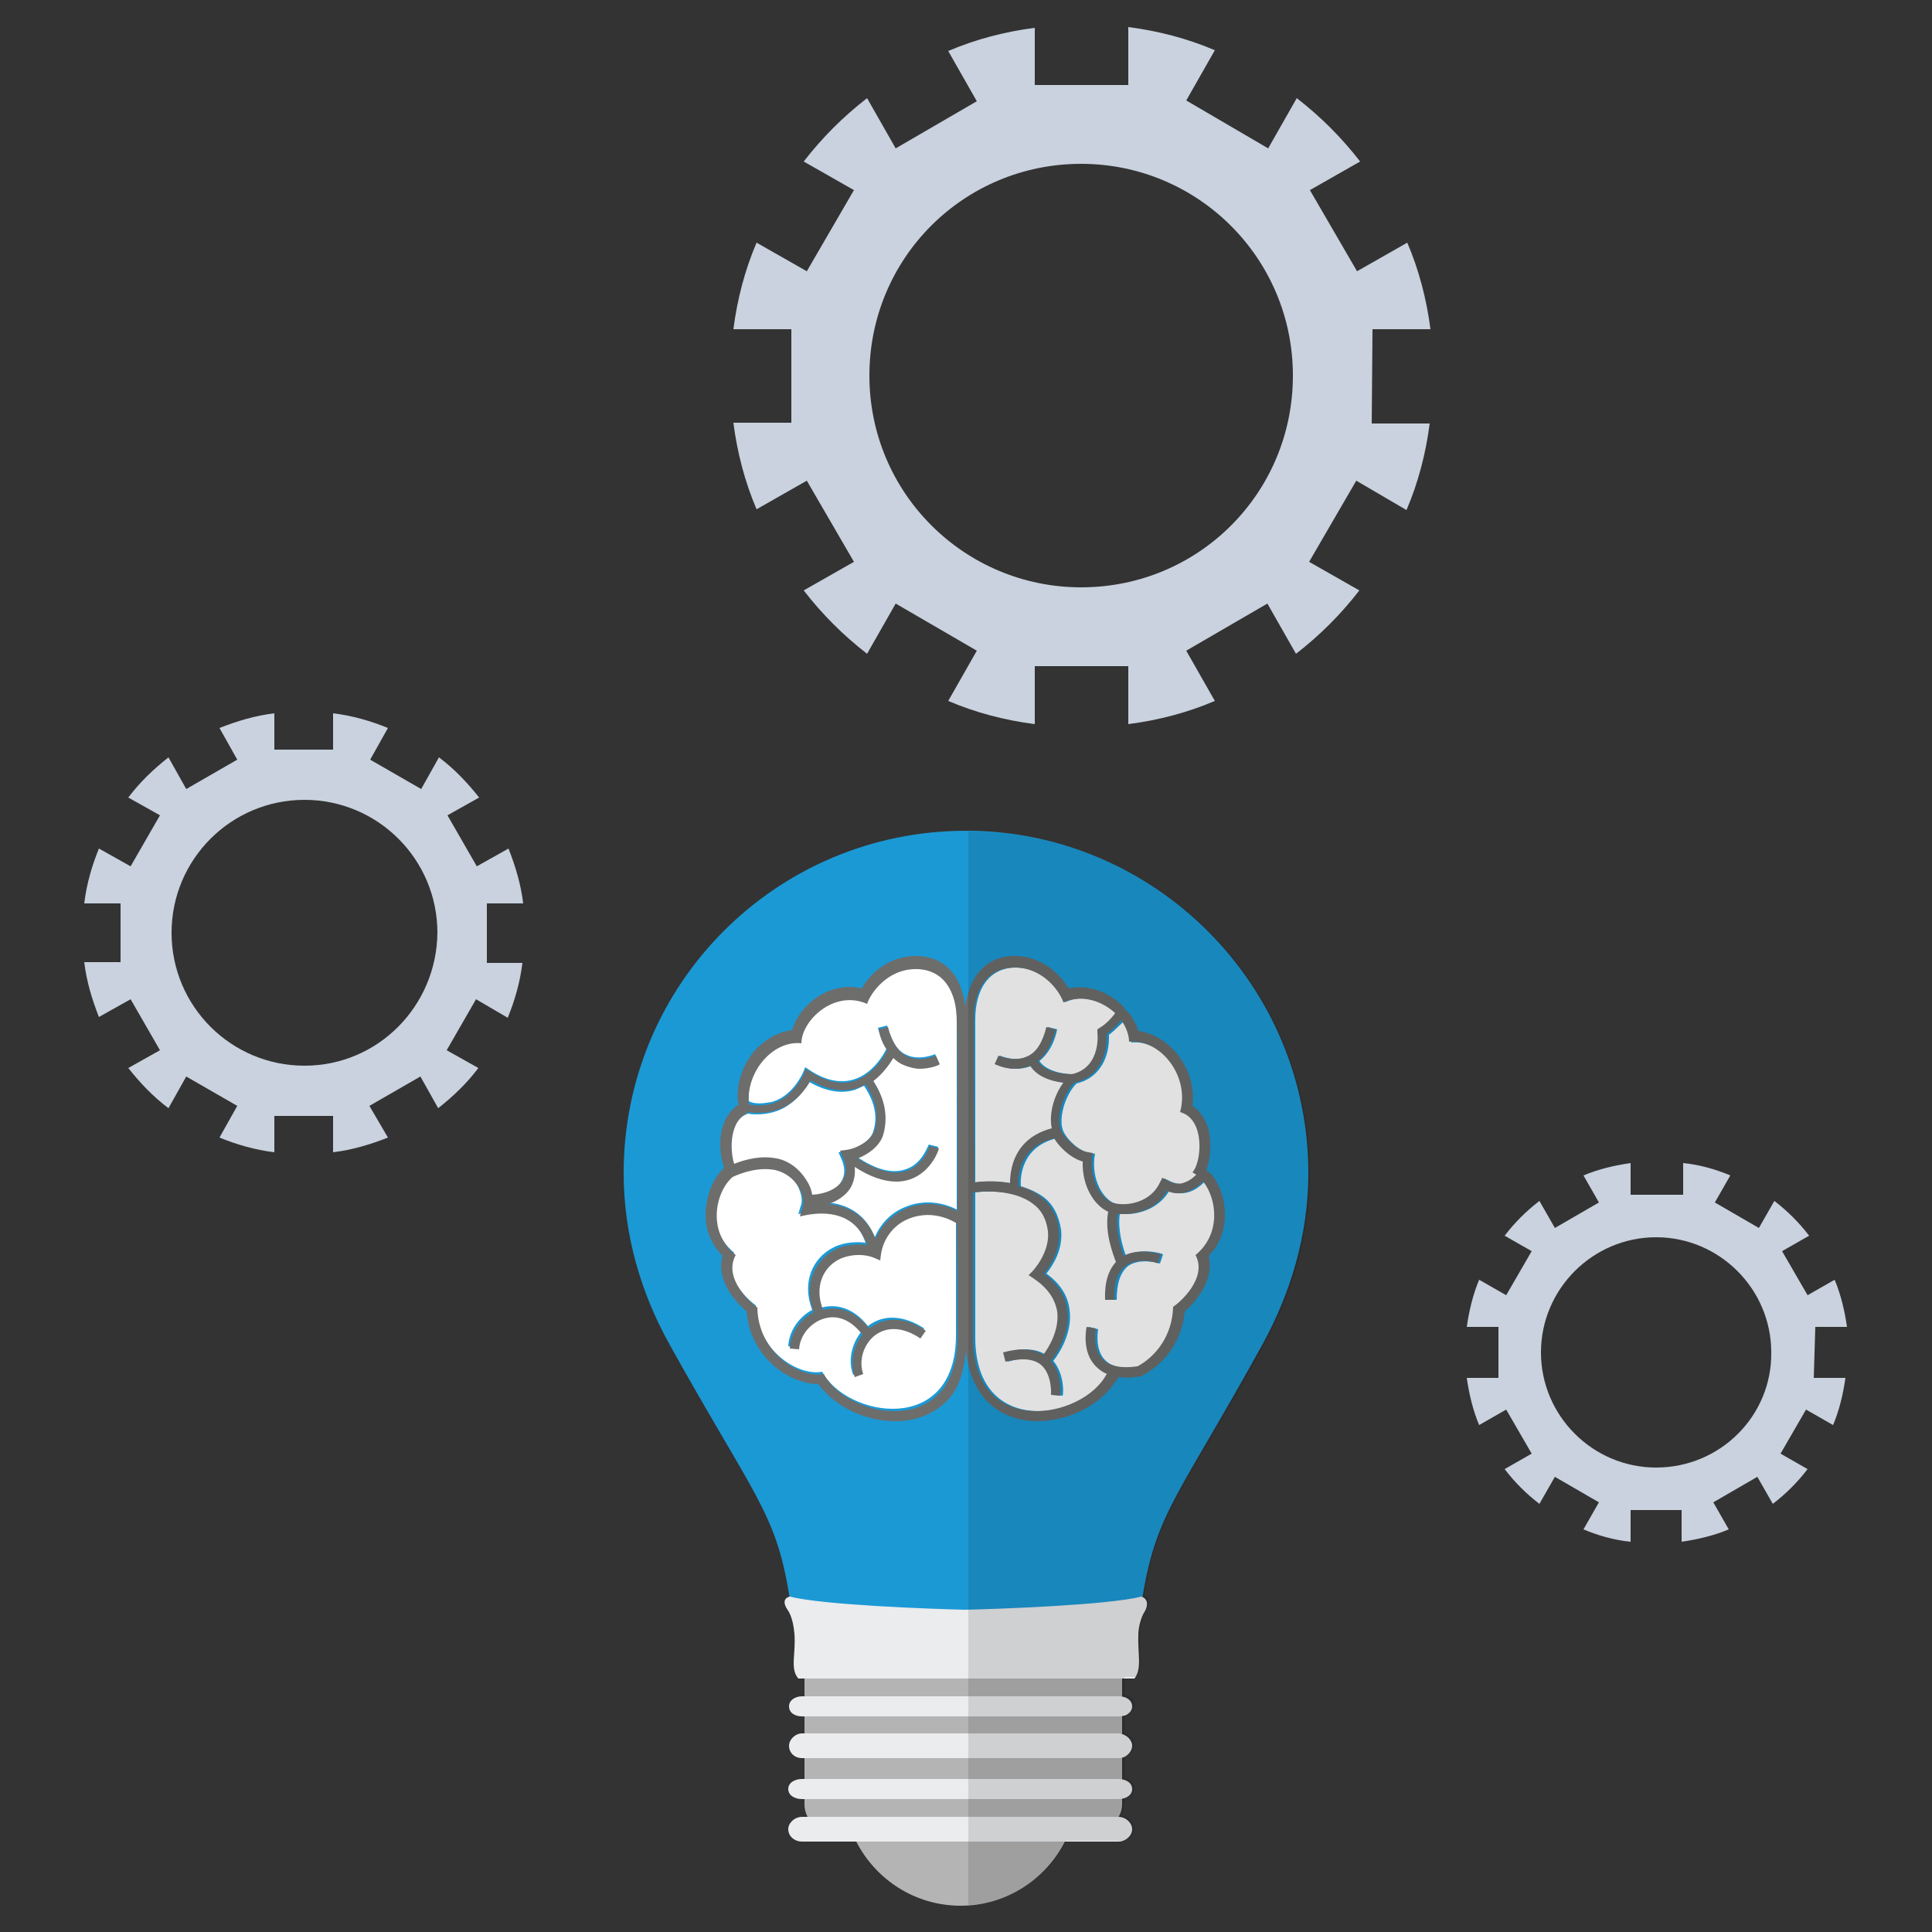 <?xml version="1.0" encoding="utf-8"?>
<!-- Generator: Adobe Illustrator 21.0.2, SVG Export Plug-In . SVG Version: 6.00 Build 0)  -->
<svg version="1.1" id="Calque_1" xmlns="http://www.w3.org/2000/svg" xmlns:xlink="http://www.w3.org/1999/xlink" x="0px" y="0px"
	 viewBox="0 0 250 250" style="enable-background:new 0 0 250 250;" xml:space="preserve">
<rect x="0" y="0" width="250" height="250" fill="#333333" stroke="none"/>
<style type="text/css">
	.st0{fill:none;}
	.st1{fill:#C9D2DE;}
	.st2{fill-rule:evenodd;clip-rule:evenodd;fill:#1B99D5;}
	.st3{fill-rule:evenodd;clip-rule:evenodd;fill:#FFFFFF;}
	.st4{fill-rule:evenodd;clip-rule:evenodd;fill:#6D6D6C;}
	.st5{fill-rule:evenodd;clip-rule:evenodd;fill:#B4B4B5;}
	.st6{fill-rule:evenodd;clip-rule:evenodd;fill:#EAECEE;}
	.st7{opacity:0.12;}
</style>
<rect class="st0" width="250" height="250"/>
<g>
	<g>
		<path class="st1" d="M63,116.9h4.7c-0.3-2.5-1-4.8-1.9-7.1l-4.1,2.3l-3.8-6.6l4.1-2.3c-1.5-1.9-3.2-3.7-5.2-5.2l-2.3,4.1l-6.6-3.8
			l2.3-4.1c-2.2-0.9-4.6-1.6-7.1-1.9v4.7h-7.6v-4.7c-2.5,0.3-4.8,1-7.1,1.9l2.3,4.1l-6.6,3.8l-2.3-4.1c-1.9,1.5-3.7,3.2-5.2,5.2
			l4.1,2.3l-3.8,6.6l-4.1-2.3c-0.9,2.2-1.6,4.6-1.9,7.1h4.7l0,7.6h-4.7c0.3,2.5,1,4.8,1.9,7.1l4.1-2.3l3.8,6.6l-4.1,2.3
			c1.5,1.9,3.2,3.7,5.2,5.2l2.3-4.1l6.6,3.8l-2.3,4.1c2.2,0.9,4.6,1.6,7.1,1.9v-4.7h7.6v4.7c2.5-0.3,4.8-1,7.1-1.9l-2.4-4.1l6.6-3.8
			l2.3,4.1c1.9-1.5,3.7-3.2,5.2-5.2l-4.1-2.3l3.8-6.6l4.1,2.4c0.9-2.2,1.6-4.6,1.9-7.1H63L63,116.9z M39.4,137.9
			c-9.5,0-17.2-7.7-17.2-17.2c0-9.5,7.7-17.2,17.2-17.2c9.5,0,17.2,7.7,17.2,17.2C56.5,130.2,48.9,137.9,39.4,137.9z"/>
		<path class="st1" d="M177.6,42.6h7.5c-0.5-3.9-1.5-7.7-3-11.2l-6.5,3.7l-6.1-10.5l6.5-3.7c-2.4-3.1-5.1-5.8-8.2-8.2l-3.7,6.5
			L153.5,13l3.7-6.5c-3.5-1.5-7.3-2.5-11.2-3V11h-12.1V3.6c-3.9,0.5-7.7,1.5-11.2,3l3.7,6.5l-10.5,6.1l-3.7-6.5
			c-3.1,2.4-5.8,5.1-8.2,8.2l6.5,3.7l-6.1,10.5l-6.5-3.7c-1.5,3.5-2.5,7.3-3,11.2h7.5l0,12.1h-7.5c0.5,3.9,1.5,7.7,3,11.2l6.5-3.7
			l6.1,10.5l-6.5,3.7c2.4,3.1,5.1,5.8,8.2,8.2l3.7-6.5l10.5,6.1l-3.7,6.5c3.5,1.5,7.3,2.5,11.2,3v-7.5H146v7.5
			c3.9-0.5,7.7-1.5,11.2-3l-3.7-6.5l10.5-6.1l3.7,6.5c3.1-2.4,5.8-5.1,8.2-8.2l-6.5-3.7l6.1-10.5L182,66c1.5-3.5,2.5-7.3,3-11.2
			h-7.5L177.6,42.6z M139.9,76c-15.1,0-27.4-12.2-27.4-27.4s12.2-27.4,27.4-27.4c15.1,0,27.4,12.2,27.4,27.4S155.1,76,139.9,76z"/>
		<path class="st1" d="M234.9,171.7h4.1c-0.3-2.1-0.8-4.2-1.6-6.1l-3.5,2l-3.3-5.7l3.5-2c-1.3-1.7-2.8-3.2-4.5-4.5l-2,3.5l-5.7-3.3
			l2-3.5c-1.9-0.8-4-1.4-6.1-1.6v4.1H211v-4.1c-2.1,0.3-4.2,0.8-6.1,1.6l2,3.5l-5.7,3.3l-2-3.5c-1.7,1.3-3.2,2.8-4.5,4.5l3.5,2
			l-3.3,5.7l-3.5-2c-0.8,1.9-1.3,4-1.6,6.1h4.1l0,6.6h-4.1c0.3,2.1,0.8,4.2,1.6,6.1l3.5-2l3.3,5.7l-3.5,2c1.3,1.7,2.8,3.2,4.5,4.5
			l2-3.5l5.7,3.3l-2,3.5c1.9,0.8,4,1.4,6.1,1.6v-4.1h6.6v4.1c2.1-0.3,4.2-0.8,6.1-1.6l-2-3.5l5.7-3.3l2,3.5c1.7-1.3,3.2-2.8,4.5-4.5
			l-3.5-2l3.3-5.7l3.5,2c0.8-1.9,1.3-4,1.6-6.1h-4.1L234.9,171.7z M214.3,189.9c-8.2,0-14.9-6.7-14.9-14.9c0-8.2,6.7-14.9,14.9-14.9
			c8.2,0,14.9,6.7,14.9,14.9C229.3,183.2,222.6,189.9,214.3,189.9z"/>
	</g>
	<path class="st2" d="M125,107.5c-24.5,0-44.3,19.8-44.3,44.3c0,8.1,2.3,15.6,5.9,22.1c10.9,19.6,13.8,21.8,15.5,32.4
		c1.5,8.9,3.6,11,10.3,11c2.9,0,7.6,0,12.6,0c5,0,9.7,0,12.6,0c6.8,0,8.8-2.1,10.3-11c1.8-10.7,4.7-12.8,15.5-32.4
		c3.6-6.6,5.9-14.1,5.9-22.1C169.3,127.4,149.4,107.5,125,107.5z"/>
	<path class="st3" d="M130.9,153.1c0-1.8,0.6-5.8,5.4-7.1c-0.4-1.9,0.3-4.3,1.5-5.9c-1.7-0.2-3.4-0.9-4.3-2.2
		c-0.7,0.3-1.4,0.4-2,0.4c-1.4,0-2.6-0.5-2.6-0.6l0.5-1.1c0,0,2,0.9,3.7,0.1c1.2-0.6,2-1.9,2.5-3.8l1.2,0.3
		c-0.4,1.9-1.2,3.2-2.3,4.1c0.8,1.2,2.8,1.7,4.4,1.7c3.5-0.7,3.4-4.6,3.3-5.4l0-0.4l0.3-0.2c0.7-0.4,1.5-1.3,2-1.9
		c-1.6-1.6-4.2-2.6-6.7-1.4c-0.5-1.5-2.7-4.5-6.3-4.5c-3.6,0-5.3,2.9-5.3,6.7c0,1.9,0,11.6,0,21.1
		C126.9,152.9,128.8,152.8,130.9,153.1z"/>
	<path class="st3" d="M143.5,133.9c0.1,2.5-0.9,5.5-4.2,6.3c-1.5,1.5-2.5,4.8-1.6,6.4c0.5,0.9,1.9,2.4,3.4,2.6l0.6,0.1l-0.1,0.6
		c-0.3,3.3,1.5,5.6,2.9,5.9c1.7,0.4,4.8-0.2,5.9-2.7l0.3-0.6l0.6,0.3c0.8,0.4,1.6,0.5,2.3,0.3c0.6-0.2,1.1-0.6,1.5-1
		c-0.2-0.1-0.3-0.2-0.5-0.3c1.1-1.3,1.7-6.9-1.6-7.8c1.3-4.6-2.5-9.5-6.6-9.1c0-0.9-0.4-1.8-1-2.7
		C144.9,132.6,144.2,133.4,143.5,133.9z"/>
	<path class="st3" d="M154,154.2c-0.9,0.3-1.8,0.3-2.7-0.1c-1.3,2.2-3.7,3-5.6,3c-0.3,0-0.5,0-0.8,0c-0.3,2.1,0.4,4.3,0.8,5.4
		c2.1-1.1,4.6-0.3,4.8-0.2l-0.2,0.6l-0.2,0.6c0,0-2.5-0.8-4.1,0.3c-1,0.8-1.5,2.2-1.5,4.4l-1.2,0c-0.1-2.2,0.4-3.9,1.4-4.9
		c-0.4-1.1-1.4-3.9-1-6.5c-1.8-0.8-3.4-3.3-3.3-6.5c-1.7-0.5-3.1-2.1-3.7-3c-4.5,1.1-4.7,5-4.6,6.2c1,0.3,1.9,0.7,2.8,1.3
		c1.4,1,2.1,2.5,2.4,4.3c0.3,2.6-1.1,4.7-1.9,5.7c1.8,1.3,2.8,2.9,3,4.7c0.4,2.9-1.3,5.6-2.1,6.6c1.5,1.8,1.3,4.4,1.2,4.5l-1.2-0.1
		c0,0,0.3-2.6-1.3-3.9c-1-0.8-2.5-1-4.6-0.4l-0.3-1.2c2.2-0.6,4-0.5,5.2,0.3c0.7-0.9,2.2-3.2,1.8-5.6c-0.2-1.6-1.3-3.1-3.1-4.3
		l-0.6-0.4l0.5-0.5c0,0,2.4-2.4,2-5.2c-0.2-1.5-0.8-2.6-1.9-3.5c-2.7-2.1-7.3-1.6-7.8-1.5c0,8.6,0,16.9,0,18.8
		c0,13.1,14.2,10.6,17.3,4.7l0.1,0c-0.6-0.2-1.1-0.6-1.5-1c-1.8-1.9-1.2-5-1.2-5.1l1.2,0.3l-0.6-0.1l0.6,0.1v0c0,0-0.5,2.6,0.9,4
		c0.9,0.9,2.4,1.2,4.5,0.9c2.4-1.3,4.5-4,4.6-7.7c0.7-0.5,4.5-3.7,2.8-6.8c3.3-2.7,2.8-7.2,1-9.5C155.4,153.4,154.8,153.9,154,154.2
		z"/>
	<path class="st3" d="M100.3,150.1c1.6,0.3,3.1,1.4,3.9,2.9c0.3,0.6,0.6,1.2,0.7,1.8c1.7-0.1,3.2-0.7,3.9-1.8c0.6-0.9,0.6-2,0-3.2
		l-0.3-0.7l0.8-0.1c1.5-0.2,3.4-1.4,3.7-2.6c0.6-1.9,0.2-3.8-1.2-5.9c-0.4,0.2-0.7,0.3-1.1,0.5c-1.9,0.6-3.9,0.2-6-1
		c-0.6,1.1-2.1,3.2-4.6,3.9c-0.7,0.2-1.4,0.3-2.1,0.3c-0.4,0-0.8,0-1.2-0.1c-2.6,0.9-2.6,4.8-1.9,6.8
		C96.3,150.2,98.3,149.7,100.3,150.1z"/>
	<path class="st3" d="M99.8,142.6c2.8-0.7,4.1-3.8,4.1-3.8l0.3-0.7l0.6,0.4c2,1.3,3.9,1.7,5.6,1.2c2.5-0.7,4-3.3,4.3-4
		c-0.5-0.7-0.8-1.6-1.1-2.7l1.2-0.3c0.5,2,1.3,3.3,2.5,3.8c1.7,0.8,3.7-0.1,3.7-0.1l0.5,1.1c-0.1,0-1.2,0.6-2.6,0.6
		c-0.7,0-1.4-0.1-2.1-0.5c-0.5-0.2-0.9-0.5-1.3-0.9c-0.4,0.8-1.3,2-2.6,3c1.1,1.7,2.1,4,1.3,6.9c-0.4,1.4-1.8,2.5-3.3,3.1
		c2.5,1.7,4.6,2.2,6.3,1.6c2.2-0.7,2.9-3.2,3-3.2l1.2,0.3c0,0.1-0.9,3.1-3.7,4c-0.6,0.2-1.1,0.3-1.8,0.3c-1.6,0-3.4-0.6-5.4-1.9
		c0.1,1-0.1,2-0.6,2.8c-0.6,0.9-1.6,1.6-2.8,2c2.2,0.2,4.8,1.2,6.1,4.5c0.7-1.7,2.1-3.2,3.9-3.9c2.1-0.9,4.5-0.8,6.7,0.3
		c0-10.2,0-21.9,0-24.8c0-3.8-1.7-6.7-5.3-6.7c-3.6,0-5.8,3-6.3,4.5c-4.3-1.9-8.5,2.2-8.5,5.1c-3.7-0.4-7.2,3.7-6.8,7.9
		C97.7,142.9,98.7,142.8,99.8,142.6z"/>
	<path class="st3" d="M117.4,157.4c-1.9,0.8-3.3,2.6-3.6,4.6l-0.1,0.8l-0.7-0.3c-1.6-0.6-3.6-0.4-4.7,0.2c-1.9,1-3.2,3.5-2,6.5
		c2.2-0.6,4.4,0.3,6,2.4l0,0c2-1.6,4.7-1.4,7.3,0.3l-0.7,1c-2.2-1.5-4.3-1.6-5.9-0.4c-1.5,1.1-2.1,3.2-1.5,5l-1.1,0.4
		c-0.7-1.8-0.2-4,1-5.5c-1.4-1.8-3.2-2.6-4.9-2.1c-1.8,0.5-3.2,2.2-3.3,4l-1.2-0.1c0.1-2,1.4-3.8,3.1-4.7c-1.4-3.6,0.1-6.7,2.6-8
		c1-0.6,2.7-0.9,4.3-0.7c-1.5-4.3-5.4-4.3-7.7-3.9l-1,0.2l0.3-1c0.3-0.7,0.1-1.7-0.4-2.7c-0.7-1.2-1.9-2.1-3.1-2.3
		c-2.1-0.4-4.2,0.3-5.5,0.9c-2.3,2-3.2,7.2,0.4,10.1c-1.7,3.1,2,6.3,2.8,6.8c0.1,5.8,5.4,9.2,8.6,8.6c3.1,5.9,17.3,8.4,17.3-4.7
		c0-1.3,0-7.7,0-15C121.6,156.8,119.3,156.6,117.4,157.4z"/>
	<path class="st4" d="M156.8,152c-0.2-0.2-0.4-0.4-0.7-0.5l0-0.1c0.6-1.6,0.7-3.8,0.2-5.5c-0.4-1.2-1.1-2.2-2-2.8
		c0.3-2.3-0.4-4.6-1.8-6.5c-1.4-1.8-3.2-2.9-5.2-3.2c-0.2-0.7-0.6-1.5-1.1-2.2c-0.2-0.2-0.4-0.4-0.6-0.5c-0.1-0.2-0.2-0.5-0.4-0.6
		c-1.9-1.9-4.6-2.7-6.9-2.2c-1.2-2-3.7-4.2-7-4.2c-3.6,0-5.8,2.5-6.4,6.5c-0.5-4-2.7-6.5-6.4-6.5c-3.3,0-5.8,2.1-7,4.2
		c-0.5-0.1-1-0.2-1.5-0.2c-3.7,0-6.7,2.8-7.5,5.6c-1.7,0.2-3.4,1.1-4.7,2.5c-1.7,1.9-2.6,4.5-2.3,6.9l0.1,0.2
		c-0.7,0.5-1.3,1.1-1.7,1.9c-1,2-0.8,4.6-0.2,6.3l0,0c-1.5,1.4-2.4,3.8-2.4,6.1c0,2.1,0.8,3.9,2.2,5.3c-0.9,3.1,1.6,5.9,3.1,7.2
		c0.5,6,5.6,9.4,9.3,9.4c2,2.8,5.9,4.8,9.9,4.8h0c2.7,0,5-0.9,6.7-2.6c1.6-1.6,2.2-3.8,2.5-6.5c0.7,6.6,5,9.1,9.2,9.1
		c4.1,0,8.2-2.1,10.1-5.1c0.2-0.1,0.3-0.3,0.4-0.6c0.8,0.1,1.8,0.1,2.8-0.1c0.2,0,0.3-0.1,0.5-0.2c3.1-1.7,5-4.8,5.3-8.2
		c1.4-1.2,3.9-4.1,3.1-7.2C159.3,159.6,159,154.8,156.8,152z M97,143.9L97,143.9c0.4,0.1,0.8,0.1,1.2,0.1c0.7,0,1.4-0.1,2.1-0.3
		c2.5-0.7,4-2.8,4.6-3.9c2.1,1.2,4.1,1.6,6,1c0.4-0.1,0.8-0.3,1.1-0.5c1.4,2.2,1.7,4,1.2,5.9c-0.4,1.3-2.2,2.4-3.7,2.6l-0.8,0.1
		l0.3,0.7c0.6,1.2,0.6,2.3,0,3.2c-0.7,1-2.1,1.7-3.9,1.8c-0.1-0.6-0.3-1.2-0.7-1.8c-0.9-1.5-2.3-2.6-3.9-2.9c-2-0.4-4,0.1-5.5,0.7
		C94.4,148.7,94.4,144.8,97,143.9z M123.9,173.1L123.9,173.1c0,13.1-14.2,10.6-17.3,4.7c-3.2,0.6-8.5-2.8-8.6-8.6
		c-0.7-0.5-4.5-3.7-2.8-6.8c-3.7-2.9-2.7-8.1-0.4-10.1c1.3-0.6,3.4-1.3,5.5-0.9c1.3,0.3,2.4,1.1,3.1,2.3c0.5,0.9,0.7,1.9,0.4,2.7
		l-0.3,1l1-0.2c2.3-0.4,6.2-0.4,7.7,3.9c-1.7-0.2-3.3,0.1-4.3,0.7c-2.4,1.3-4,4.4-2.6,8c-1.8,0.9-3,2.7-3.1,4.7l1.2,0.1
		c0.1-1.8,1.5-3.5,3.3-4c1.8-0.5,3.5,0.3,4.9,2.1c-1.2,1.5-1.6,3.6-1,5.5l1.1-0.4c-0.6-1.7,0-3.8,1.5-5c1.6-1.2,3.7-1.1,5.9,0.4
		l0.7-1c-2.6-1.8-5.3-1.9-7.3-0.3l0,0c-1.7-2.1-3.8-3-6-2.4c-1.2-3.1,0.1-5.5,2-6.5c1.1-0.6,3.1-0.9,4.7-0.2l0.7,0.3l0.1-0.8
		c0.3-2,1.6-3.8,3.6-4.6c2-0.8,4.2-0.6,6.2,0.6C123.9,165.4,123.9,171.8,123.9,173.1z M123.9,156.7L123.9,156.7
		c-2.2-1.1-4.6-1.2-6.7-0.3c-1.8,0.8-3.2,2.2-3.9,3.9c-1.3-3.3-3.9-4.3-6.1-4.5c1.2-0.4,2.2-1.1,2.8-2c0.5-0.8,0.7-1.8,0.6-2.8
		c2,1.3,3.8,1.9,5.4,1.9c0.6,0,1.2-0.1,1.8-0.3c2.8-1,3.7-3.9,3.7-4l-1.2-0.3c0,0-0.8,2.5-3,3.2c-1.7,0.6-3.8,0-6.3-1.6
		c1.5-0.6,2.9-1.7,3.3-3.1c0.8-2.9-0.2-5.2-1.3-6.9c1.3-1,2.1-2.2,2.6-3c0.4,0.4,0.8,0.7,1.3,0.9c0.7,0.3,1.5,0.5,2.1,0.5
		c1.4,0,2.6-0.5,2.6-0.6l-0.5-1.1c0,0-2,0.9-3.7,0.1c-1.2-0.6-2-1.9-2.5-3.8l-1.2,0.3c0.2,1.1,0.6,2,1.1,2.7c-0.3,0.7-1.8,3.2-4.3,4
		c-1.7,0.5-3.6,0.1-5.6-1.2l-0.6-0.4l-0.3,0.7c0,0-1.4,3.1-4.1,3.8c-1,0.3-2,0.3-3,0.1c-0.4-4.2,3.1-8.3,6.8-7.9
		c0-2.9,4.2-7,8.5-5.1c0.5-1.5,2.7-4.5,6.3-4.5c3.6,0,5.3,2.9,5.3,6.7C123.9,134.7,123.9,146.4,123.9,156.7z M146.1,134.8
		L146.1,134.8c4.1-0.4,7.9,4.5,6.6,9.1c3.3,0.9,2.8,6.5,1.6,7.8c0.2,0.1,0.3,0.2,0.5,0.3c-0.4,0.4-0.9,0.8-1.5,1
		c-0.7,0.3-1.5,0.2-2.3-0.3l-0.6-0.3l-0.3,0.6c-1.2,2.6-4.2,3.1-5.9,2.7c-1.4-0.3-3.2-2.6-2.9-5.9l0.1-0.6l-0.6-0.1
		c-1.4-0.2-2.8-1.7-3.4-2.6c-0.9-1.6,0.1-4.9,1.6-6.4c3.3-0.7,4.3-3.7,4.2-6.3c0.7-0.5,1.4-1.2,1.9-1.8
		C145.7,132.9,146.1,133.9,146.1,134.8z M126,131.9L126,131.9c0-3.8,1.7-6.7,5.3-6.7c3.6,0,5.8,3,6.3,4.5c2.5-1.1,5.1-0.1,6.7,1.4
		c-0.5,0.7-1.3,1.5-2,1.9l-0.3,0.2l0,0.4c0.1,0.8,0.2,4.6-3.3,5.4c-1.7,0-3.7-0.5-4.4-1.7c1.1-0.9,1.8-2.2,2.3-4.1l-1.2-0.3
		c-0.5,2-1.3,3.3-2.5,3.8c-1.7,0.8-3.7-0.1-3.7-0.1l-0.5,1.1c0.1,0,1.2,0.6,2.6,0.6c0.6,0,1.3-0.1,2-0.4c0.8,1.3,2.5,2,4.3,2.2
		c-1.2,1.6-1.9,4-1.5,5.9c-4.9,1.3-5.4,5.3-5.4,7.1c-2-0.4-3.9-0.2-4.6-0.1C126,143.5,126,133.8,126,131.9z M151.8,169.1
		L151.8,169.1c-0.1,3.7-2.2,6.4-4.6,7.7c-2.1,0.3-3.6,0-4.5-0.9c-1.4-1.4-0.9-4-0.9-4v0l-0.6-0.1l-0.6-0.1c0,0.1-0.7,3.2,1.2,5.1
		c0.4,0.4,0.9,0.8,1.5,1l-0.1,0c-3.1,5.9-17.3,8.4-17.3-4.7c0-2,0-10.2,0-18.8c0.6-0.1,5.1-0.6,7.8,1.5c1.1,0.8,1.7,2,1.9,3.5
		c0.3,2.8-2,5.2-2,5.2l-0.5,0.5l0.6,0.4c1.8,1.2,2.8,2.6,3.1,4.3c0.3,2.4-1.1,4.7-1.8,5.6c-1.3-0.8-3-0.9-5.2-0.3l0.3,1.2
		c2.1-0.5,3.6-0.4,4.6,0.4c1.5,1.3,1.3,3.9,1.3,3.9l1.2,0.1c0-0.1,0.3-2.8-1.2-4.5c0.8-1,2.5-3.7,2.1-6.6c-0.2-1.8-1.3-3.4-3-4.7
		c0.8-1,2.2-3.1,1.9-5.7c-0.2-1.8-1-3.2-2.4-4.3c-0.8-0.6-1.8-1.1-2.8-1.3c-0.1-1.3,0.1-5.1,4.6-6.2c0.6,1,2,2.5,3.7,3
		c-0.1,3.2,1.5,5.7,3.3,6.5c-0.5,2.6,0.6,5.4,1,6.5c-1,1.1-1.5,2.7-1.4,4.9l1.2,0c-0.1-2.2,0.4-3.6,1.5-4.4c1.6-1.2,4.1-0.4,4.1-0.3
		l0.2-0.6l0.2-0.6c-0.1,0-2.7-0.9-4.8,0.2c-0.4-1.1-1.1-3.4-0.8-5.4c0.3,0,0.5,0,0.8,0c2,0,4.4-0.8,5.6-3c0.9,0.4,1.8,0.4,2.7,0.1
		c0.8-0.3,1.4-0.8,2-1.3c1.8,2.3,2.3,6.8-1,9.5C156.3,165.4,152.6,168.6,151.8,169.1z"/>
	<path class="st5" d="M145.2,233.5c0,2.2-2.4,3.9-4.9,3.9h-31.5c-2.6,0-4.7-1.7-4.7-3.9v-16.3c0-2.2,2.1-4,4.7-4h31.5
		c2.6,0,4.9,1.8,4.9,4V233.5z"/>
	<path class="st6" d="M147.7,206.6c-4.4,1.1-18.4,1.6-22.8,1.7c-4.4-0.1-18.3-0.6-22.7-1.7c0,0-1.3,0.2-0.3,1.7c0,0,0.7,0.8,0.9,3.1
		c0.2,2.7-0.6,4.5,0.5,5.8h20.3h2.7h20.5c1-1.3,0.4-3.1,0.5-5.8c0.1-1.9,0.9-3,0.9-3C148.9,206.9,147.7,206.6,147.7,206.6z"/>
	<path class="st6" d="M146.5,220.8c0,0.8-0.8,1.3-1.7,1.3h-41c-1,0-1.7-0.5-1.7-1.3c0-0.8,0.8-1.3,1.7-1.3h41
		C145.7,219.5,146.5,220,146.5,220.8z"/>
	<path class="st6" d="M146.5,225.9c0,0.8-0.8,1.6-1.7,1.6h-41c-1,0-1.7-0.7-1.7-1.6c0-0.8,0.8-1.6,1.7-1.6h41
		C145.7,224.4,146.5,225.1,146.5,225.9z"/>
	<path class="st6" d="M146.5,231.5c0,0.8-0.8,1.3-1.8,1.3h-40.9c-1,0-1.8-0.5-1.8-1.3c0-0.8,0.8-1.3,1.8-1.3h40.9
		C145.7,230.2,146.5,230.7,146.5,231.5z"/>
	<path class="st6" d="M146.5,236.7c0,0.8-0.8,1.6-1.8,1.6h-40.9c-1,0-1.8-0.7-1.8-1.6c0-0.8,0.8-1.6,1.8-1.6h40.9
		C145.7,235.1,146.5,235.9,146.5,236.7z"/>
	<path class="st5" d="M110.8,238.3c2.5,4.9,7.6,8.3,13.5,8.3c5.9,0,11-3.4,13.5-8.3H110.8z"/>
	<path class="st7" d="M163.6,174c3.6-6.6,5.9-14.1,5.9-22.1c0-24.4-19.8-44.3-44.2-44.3v100.7v5v4v0.2v2v2.7v2.2v3.1v2.7v2.7v2.2
		v2.2v0.9v8.3c5.6-0.3,10.3-3.6,12.7-8.3h7c1,0,1.8-0.7,1.8-1.6c0-0.8-0.8-1.6-1.8-1.6h0c0.3-0.5,0.5-1,0.5-1.6v-0.7
		c0.7-0.1,1.3-0.6,1.3-1.3c0-0.7-0.5-1.2-1.3-1.3v-2.8c0.7-0.2,1.3-0.8,1.3-1.5c0-0.7-0.5-1.3-1.3-1.5v-2.4c0.7-0.1,1.3-0.6,1.3-1.3
		c0-0.7-0.5-1.1-1.3-1.3v-2.3c0,0,0,0,0,0h1.5c1-1.3,0.4-3.1,0.5-5.8c0.1-1.9,0.9-3,0.9-3c0.6-1.2,0-1.6-0.3-1.8c0-0.1,0-0.1,0-0.2
		C149.8,195.8,152.7,193.6,163.6,174z"/>
</g>
</svg>
